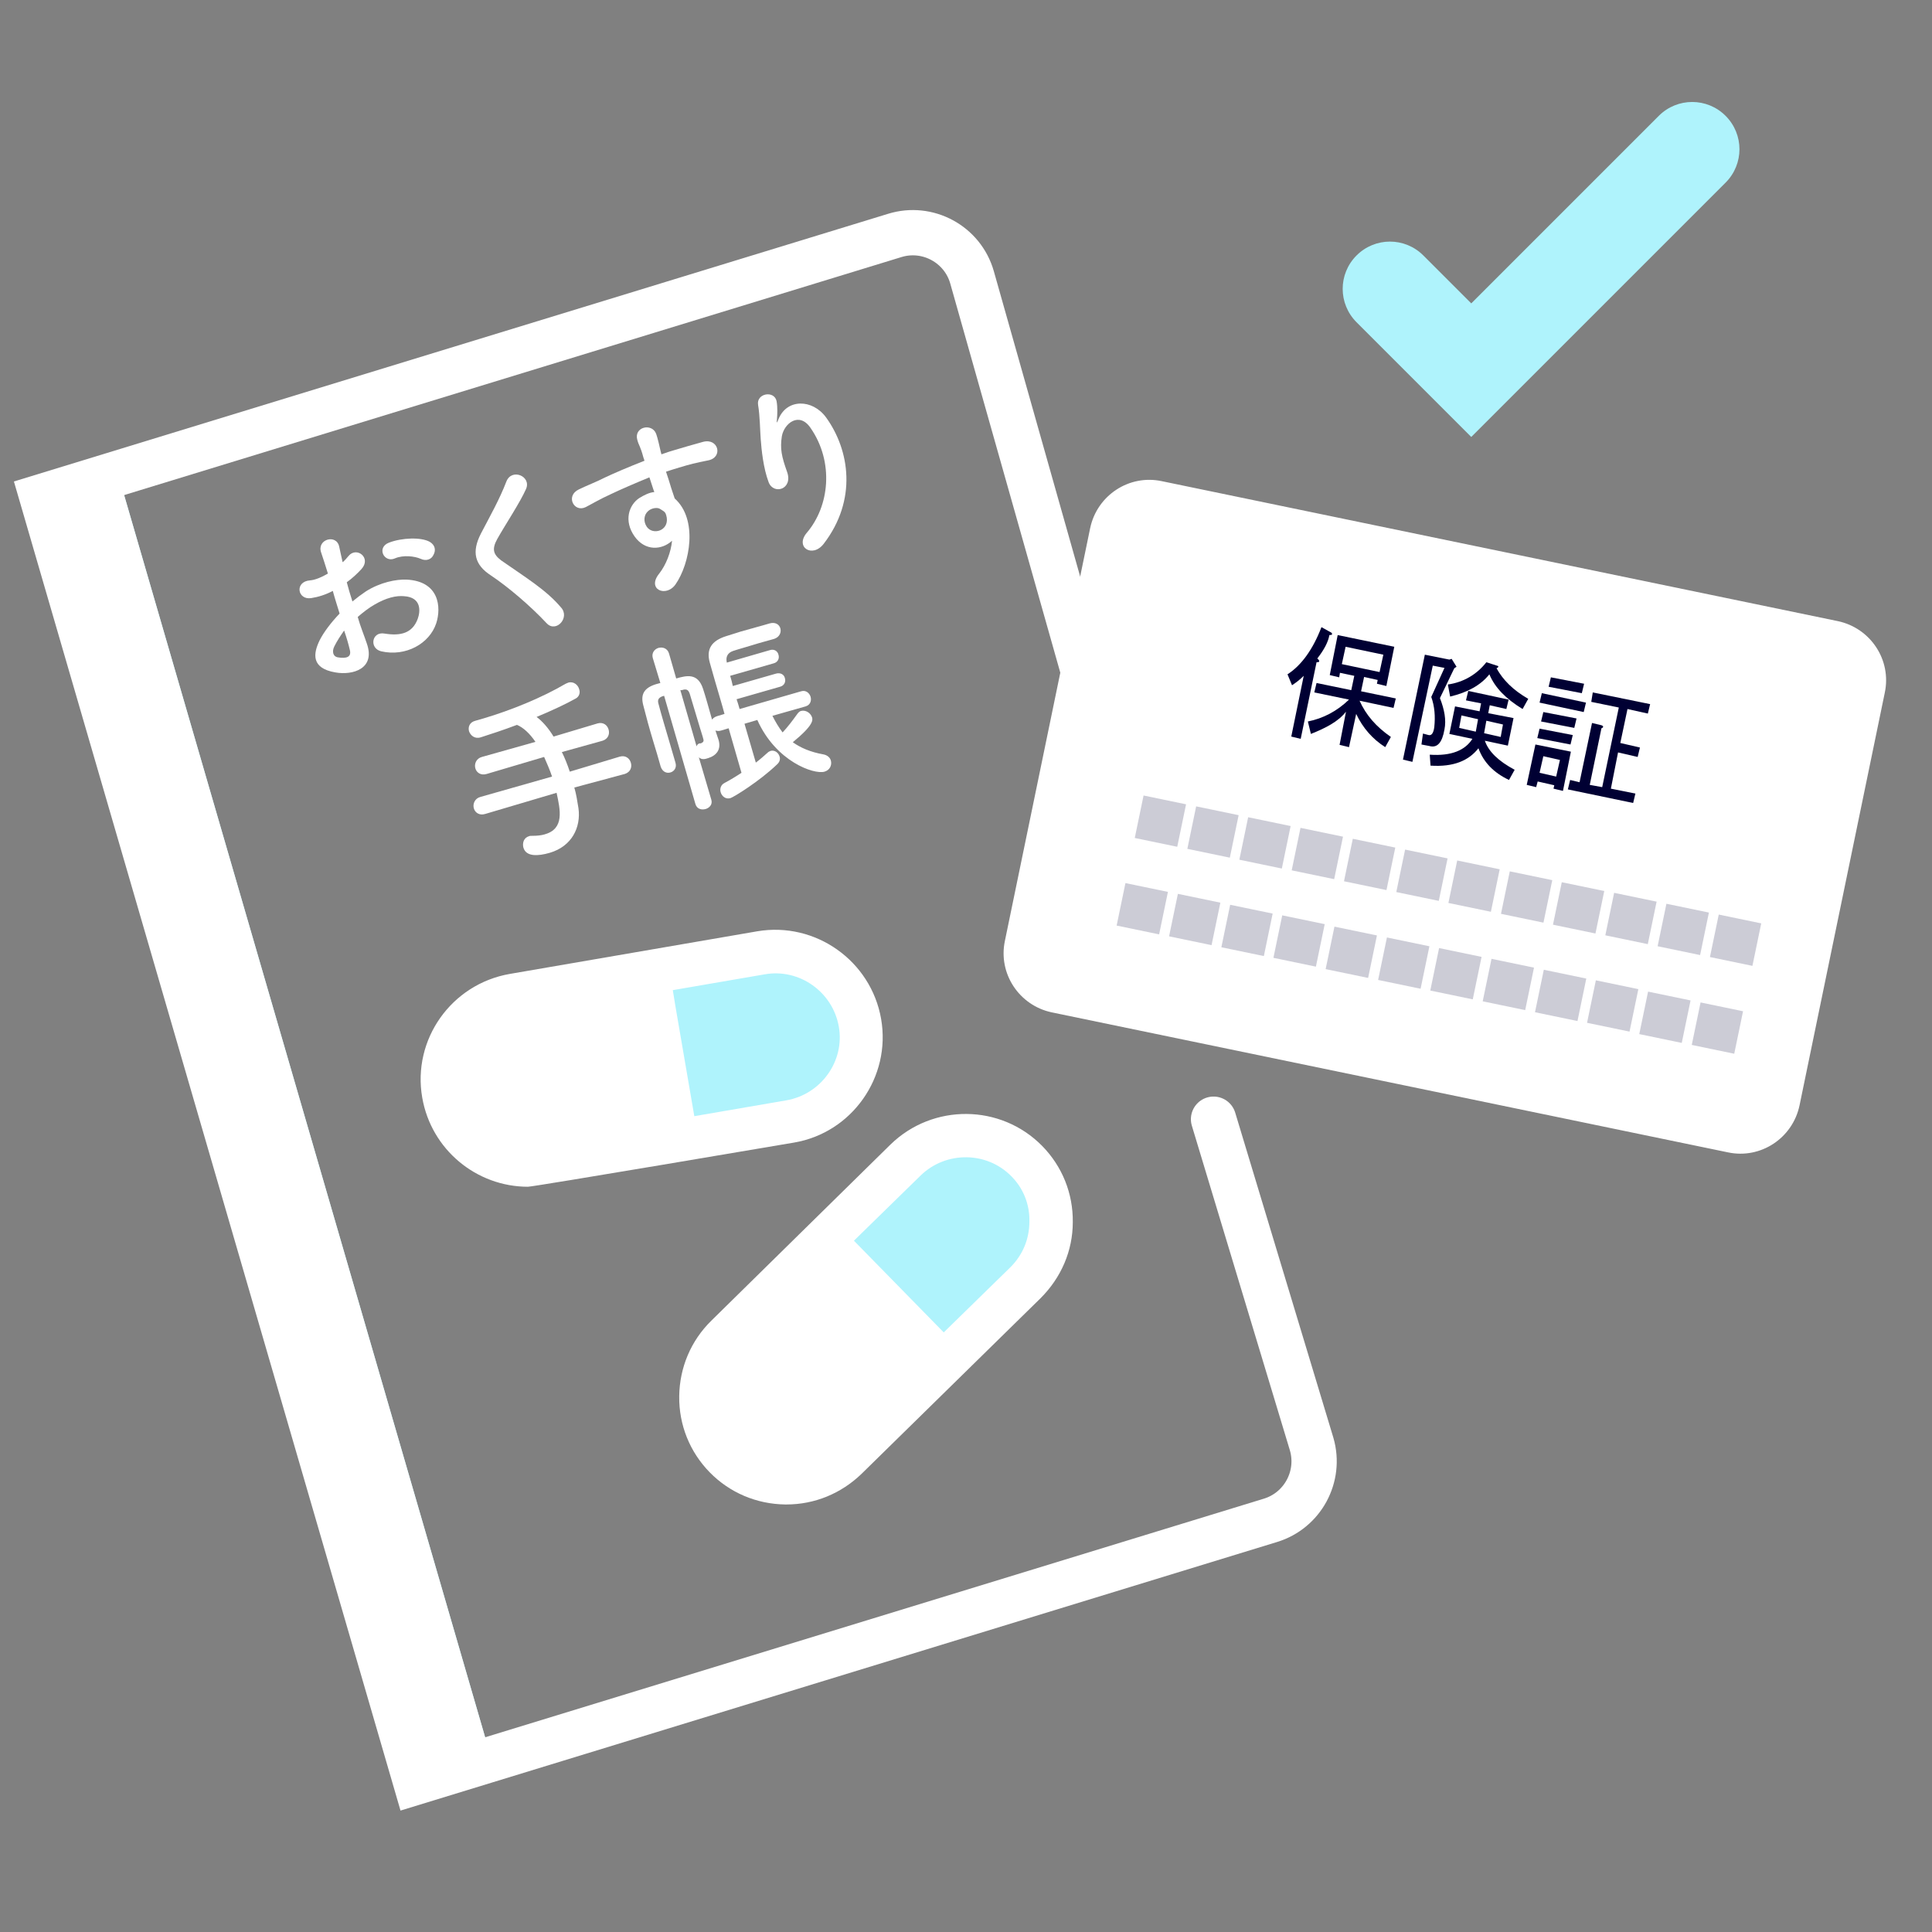 <?xml version="1.0" encoding="utf-8"?>
<!-- Generator: Adobe Illustrator 28.2.0, SVG Export Plug-In . SVG Version: 6.00 Build 0)  -->
<svg version="1.1" id="_x32_" xmlns="http://www.w3.org/2000/svg" xmlns:xlink="http://www.w3.org/1999/xlink" x="0px" y="0px"
	 viewBox="0 0 512 512" style="enable-background:new 0 0 512 512;" xml:space="preserve">
<rect x="0" y="0" width="512" height="512" fill="#808080" stroke="none"/>
<style type="text/css">
	.st0{fill:#AFF3FC;}
	.st1{fill:none;stroke:#FFFFFF;stroke-width:12;stroke-linecap:round;stroke-miterlimit:10;}
	.st2{fill:#FFFFFF;}
	.st3{enable-background:new    ;}
	.st4{fill:#FFFFFF;stroke:#FFFFFF;stroke-width:0.594;stroke-miterlimit:10;}
	.st5{fill:#000033;}
	.st6{opacity:0.2;}
</style>
<g>
	<g>
		
			<rect x="61.2" y="120.2" transform="matrix(0.96 -0.279 0.279 0.96 -80.34 31.733)" class="st0" width="19.8" height="354.9"/>
	</g>
</g>
<g>
	<path class="st1" d="M321.6,296.6l26,86.1c2.5,8.6-2.4,17.6-10.9,20.2l-226.5,69.4L11.1,131.6l226-69.2c8.7-2.7,18,2.3,20.5,11.1
		l35.8,126.6"/>
	<g>
		
			<rect x="61.2" y="120.2" transform="matrix(0.96 -0.279 0.279 0.96 -80.34 31.733)" class="st2" width="19.8" height="354.9"/>
	</g>
</g>
<path class="st0" d="M228.9,271c2.2,12.4-6.2,24.1-18.5,26.2l-30.1,5.2l-7.7-44.8l30.1-5.2C215,250.4,226.8,258.7,228.9,271z"/>
<path class="st0" d="M273.1,307.8c8.8,8.9,8.6,23.3-0.3,32.1L251,361.2l-31.8-32.4l21.8-21.4C250,298.6,264.4,298.8,273.1,307.8z"/>
<path class="st2" d="M233.5,270C233.5,270,233.5,270,233.5,270c-2.7-15.4-17.4-25.8-32.8-23.2l-65.6,11.3
	c-15.5,2.7-25.9,17.4-23.2,32.8c2.4,13.8,14.4,23.6,28,23.6c1.6,0,70.5-11.7,70.5-11.7C225.8,300.2,236.2,285.4,233.5,270z
	 M208.4,291.6l-24.4,4.2l-5-29.1l-0.7-4.3l24.4-4.2c9.2-1.6,18,4.7,19.6,13.9C223.9,281.2,217.6,290,208.4,291.6z"/>
<path class="st2" d="M284.3,323.9c0.1-7.6-2.8-14.8-8.1-20.2c-11-11.2-29-11.3-40.2-0.4L188.5,350c-5.4,5.3-8.4,12.4-8.5,20
	c-0.1,7.6,2.8,14.8,8.1,20.2s12.4,8.4,20,8.5c0.1,0,0.2,0,0.3,0c7.5,0,14.5-2.9,19.9-8.1l47.5-46.6
	C281.2,338.6,284.3,331.5,284.3,323.9z M267.8,335.8l-17.7,17.3l-23.8-24.3l17.7-17.3c6.7-6.5,17.5-6.4,24,0.2
	c3.2,3.2,4.9,7.5,4.8,12C272.8,328.4,271,332.6,267.8,335.8z"/>
<g class="st3">
	<path class="st2" d="M97.2,170.5c2.4,6.8-3.8,8.5-8.3,7.7c-6.5-1.1-5.9-5-4.2-8.5c1-2,2.9-4.6,5.3-7.1c-0.6-2-1.3-4.1-1.8-6
		c-1.9,1-3.8,1.6-5.7,1.9c-3.7,0.6-4.5-4.4-0.3-4.7c1.3-0.1,3-0.8,4.7-1.8c-0.7-2.3-1.2-3.8-1.8-5.6c-1.2-3.5,4.1-5,4.8-1.5
		c0.2,1.1,0.6,2.6,0.9,4.1c0.6-0.5,1.1-1.1,1.6-1.7c2.1-2.5,6.1,0.5,3.4,3.5c-1.2,1.3-2.5,2.5-3.9,3.5c0.4,1.5,0.9,3.3,1.5,5.1
		c1.2-1,2.4-1.9,3.6-2.7c3.8-2.4,8-3.2,10.7-3.1c8.7,0.4,9.3,7.3,7.9,11.6c-1.8,5.4-8.1,8.9-14.6,7.4c-3.2-0.8-2.5-5.3,0.9-4.7
		c4.3,0.7,7.4-0.1,8.8-3.9c0.7-1.9,1.1-5.7-3.6-6c-2.1-0.2-4.7,0.4-7.8,2.2c-1.6,0.9-3.1,2.1-4.5,3.3
		C95.5,166,96.5,168.4,97.2,170.5z M88.6,171.3c-0.7,1.4-0.3,2.7,0.9,2.9c2.4,0.4,3.7-0.1,3.2-2c-0.3-1.3-0.8-3.1-1.5-5.1
		C90.2,168.5,89.3,169.9,88.6,171.3z M111.5,148.1c-1.6-0.7-4.6-1.1-6.9-0.1c-2.8,1.2-4.9-2.9-1.5-4.2c3.4-1.3,8.5-1.5,10.8-0.2
		c1.5,0.9,1.6,2.3,1,3.4C114.4,148.2,113,148.8,111.5,148.1z"/>
	<path class="st2" d="M144.9,165.2c-4.4-4.7-10.3-9.7-14.8-12.7c-4.3-2.8-5.2-6.2-2.6-11.2c2.3-4.4,4.9-9,6.7-13.7
		c1.4-3.6,6.7-1.4,5.2,2c-1.6,3.6-5.4,9.3-7.6,13.2c-1.5,2.7-1.1,4.1,1,5.7c6.6,4.6,12,7.9,15.8,12.4
		C151.2,163.6,147.4,167.8,144.9,165.2z"/>
	<path class="st2" d="M168.2,142.2c-3-4.2-1.5-8.4,1.2-10.2c1.3-0.8,2.7-1.5,4-1.6c-0.4-1-0.8-2.5-1.3-3.9
		c-3.9,1.6-7.8,3.3-10.1,4.4c-3.3,1.5-5.4,2.8-6.8,3.5c-3.1,1.5-5.4-3-1.8-4.7c1.8-0.9,4.9-2.1,6.8-3.1c2.3-1.1,6.5-2.9,10.6-4.5
		c-0.1-0.3-0.2-0.6-0.3-0.9c-0.8-3-1.2-3.1-1.6-4.6c-1-3.5,3.9-4.6,5-1.6c0.4,1.1,0.9,3.4,1.2,4.7c0.1,0.2,0.1,0.5,0.2,0.7
		c1.4-0.5,2.6-0.9,3.7-1.2c2.4-0.7,4-1.2,7.3-2.1c4.1-1.1,5.4,4.1,1.4,4.9c-3.5,0.7-4.7,1-7.7,1.9c-1.1,0.3-2.2,0.7-3.5,1.1
		c0.5,1.5,1,3,1.4,4.4c0.2,0.7,0.6,1.7,0.9,2.7c6.2,5.5,4.1,17.2,0.2,22.8c-2.5,3.5-7.7,1.3-4.3-2.9c1.8-2.3,3.1-5.6,3.4-8.7
		C175.4,145.8,171,146.1,168.2,142.2z M174.8,134.8c-0.8-0.4-2.3-0.1-3.1,0.7c-1,0.9-1.3,2.6-0.3,4.1c1.6,2.3,5.8,1.1,5.3-2.4
		c-0.2-1.1-0.4-1.4-0.8-1.7C175.5,135.2,175.1,135,174.8,134.8z"/>
	<path class="st2" d="M213.8,141.2c6-7,7.3-18.7,1-27.8c-3-4.4-7-1.2-7.6,2.2c-0.5,3.3-0.1,5.3,1.4,9.5c1.6,4.6-3.6,6.1-4.9,2.7
		c-1.4-3.7-1.9-8.6-2.1-11.4c-0.2-2.6-0.2-6.1-0.7-9.1c-0.5-3.1,4.3-3.9,4.9-1c0.3,1.7,0.2,3.5,0.1,4.8c-0.2,1.5,0.1,0.7,0.4,0
		c2.2-5.5,9-5.4,12.6-0.5c6.3,8.7,8.3,21.9-0.6,33.5C215.3,148,210.6,145,213.8,141.2z"/>
</g>
<g class="st3">
	<path class="st2" d="M152.2,208.7c0.5,1.7,0.8,3.6,1.1,5.5c0.7,5.1-1.8,10.1-7.6,11.8c-3.1,0.9-6.3,1.1-7-1.4
		c-0.3-1.2,0.1-2.6,1.5-3c0.2-0.1,0.5-0.1,0.9-0.1c1.2,0,2.3-0.1,3.3-0.4c5.2-1.5,4.1-6.4,3.1-11l-18.9,5.6c-1.6,0.5-2.7-0.4-3-1.4
		c-0.4-1.2,0.2-2.7,1.7-3.1l19-5.4c-0.6-1.8-1.4-3.6-2.1-5.2l-15.2,4.5c-1.6,0.5-2.7-0.4-3-1.4c-0.4-1.2,0.2-2.7,1.7-3.1l14.2-4
		c-1.5-2.2-3.2-3.8-4.9-4.5c-3.7,1.4-7.1,2.5-9.6,3.3c-1.6,0.5-2.7-0.5-3.1-1.6c-0.3-1.1,0.1-2.4,1.7-2.8l0,0
		c0.7-0.2,1.4-0.4,2.1-0.6c7.4-2.2,15.5-5.5,21.8-9.2c0.2-0.1,0.5-0.2,0.7-0.3c1.4-0.4,2.6,0.6,2.9,1.8c0.3,0.9,0,1.9-0.9,2.4
		c-2.5,1.4-6.3,3.2-10.4,4.9c1.5,1.1,3.1,2.9,4.5,5.2l11.7-3.5c1.5-0.4,2.6,0.5,2.9,1.7c0.3,1.1-0.1,2.4-1.6,2.9l-10.8,3
		c0.8,1.6,1.5,3.4,2.1,5.2l13.3-4c1.5-0.4,2.6,0.5,2.9,1.7c0.3,1.1-0.1,2.4-1.6,2.9L152.2,208.7z"/>
	<path class="st2" d="M204.7,189.7c0.8,1.6,1.7,3.1,2.7,4.4c1.4-1.5,2.6-3.1,3.9-4.9c0.3-0.4,0.6-0.7,1-0.8c1.2-0.3,2.5,0.5,2.9,1.7
		c0.2,0.7,0.5,2-5.1,6.6c2.1,1.5,4.7,2.6,8,3.2c1.2,0.2,1.9,0.9,2.1,1.7c0.3,1.2-0.3,2.5-1.7,2.9c-2.8,0.8-12.9-2.7-17.8-13.7
		l-3.4,1l3,10.3c1.2-0.9,2.3-1.9,3.2-2.7c0.2-0.2,0.5-0.3,0.7-0.4c1-0.3,2.1,0.4,2.4,1.5c0.2,0.6,0.1,1.4-0.7,2.1
		c-4.7,4.5-11.4,8.6-12.3,8.9c-1.3,0.4-2.3-0.5-2.6-1.5c-0.3-0.9,0-2,1-2.5c1.5-0.8,3-1.7,4.5-2.7l-3.4-11.8l-2,0.6
		c-0.6,0.2-1.1,0.1-1.5,0c0.3,1,0.6,1.7,0.7,2.1c0,0.1,0.1,0.2,0.1,0.3c0.8,2.6-0.5,4.2-2.7,4.9c-0.9,0.3-1.7,0.5-2.5-0.2l3.3,11.2
		c0.4,1.3-0.5,2.2-1.5,2.5c-1.1,0.3-2.3,0-2.7-1.3l-8.3-28.7l-0.4,0.1c-1.1,0.4-1.4,1-1.1,2c0.8,3.1,2,7,3.1,10.8
		c0.5,1.6,0.9,3.2,1.4,4.8l0,0c0.4,1.3-0.3,2.3-1.3,2.6c-1,0.3-2.1-0.1-2.6-1.5c-0.6-2.2-1.3-4.5-2-6.8c-1-3.3-1.9-6.6-2.6-9.4
		c-0.8-2.9,0.1-4.7,3.4-5.7l1.1-0.3l-2-6.6c-0.4-1.4,0.5-2.4,1.5-2.7c1.1-0.3,2.4,0.1,2.8,1.5l1.9,6.6c2.8-0.8,5.7-1.5,7.1,2.7
		c0.7,2.1,1.6,5.4,2.4,8.2c0.3-0.4,0.7-0.7,1.3-0.9l2-0.6c-0.3-1.2-0.7-2.5-1.1-3.9c-1-3.3-2-6.9-2.8-9.7c-1-3.6,0.5-5.8,4.3-7
		c1.2-0.4,2.5-0.8,3.8-1.2c2.7-0.8,5.5-1.5,7.8-2.2c1.5-0.4,2.5,0.3,2.8,1.3c0.3,1.1-0.2,2.3-1.6,2.8l0,0c-1.7,0.5-3.7,1-5.6,1.6
		c-1.9,0.6-3.8,1.1-5.3,1.6c-1.5,0.5-2,1.6-1.7,3l0,0.1l11.4-3.3c1.2-0.4,2.1,0.3,2.3,1.2c0.3,0.9-0.1,2-1.3,2.3l-11.5,3.3
		c0.3,0.9,0.5,1.8,0.7,2.7l11.5-3.3c1.2-0.3,2.1,0.3,2.3,1.2c0.3,0.9-0.1,2-1.3,2.3l-11.5,3.3c0.3,0.9,0.6,1.8,0.8,2.6l16.3-4.7
		c1.3-0.4,2.2,0.5,2.5,1.4c0.3,1,0,2.2-1.3,2.6L204.7,189.7z M184.6,197.8c0.1-0.4,0.4-0.7,0.8-0.8c0,0,0.2,0,0.3,0
		c0,0,0.1,0,0.2-0.1c0.3-0.1,0.7-0.4,0.5-1c0,0-0.3-1.2-0.9-3c-0.8-2.6-1.9-6.4-2.7-9c-0.3-0.9-0.7-1.4-1.8-1.1
		c-0.2,0.1-0.4,0.1-0.7,0.1L184.6,197.8z"/>
</g>
<g>
	<g>
		<g>
			<g>
				<path class="st4" d="M458,305.1L278.8,268c-8.5-1.8-14-10.1-12.2-18.6L289.2,140c1.8-8.5,10.1-14,18.6-12.2L487,164.9
					c8.5,1.8,14,10.1,12.2,18.6l-22.6,109.4C474.8,301.4,466.5,306.9,458,305.1z"/>
				<g>
					<g>
						<defs>
							<path id="SVGID_1_" d="M458,305.1L278.8,268c-8.5-1.8-14-10.1-12.2-18.6L289.2,140c1.8-8.5,10.1-14,18.6-12.2L487,164.9
								c8.5,1.8,14,10.1,12.2,18.6l-22.6,109.4C474.8,301.4,466.5,306.9,458,305.1z"/>
						</defs>
						<clipPath id="SVGID_00000130648215026720150480000003499725140861886900_">
							<use xlink:href="#SVGID_1_"  style="overflow:visible;"/>
						</clipPath>
					</g>
				</g>
			</g>
		</g>
	</g>
</g>
<g>
	<path class="st5" d="M349.1,174.5l0.4,0.4c0.2,0.4,0.2,0.6-0.6,0.6l-4.2,20.3l-2.5-0.6l3.3-16.1c-1,1-1.9,1.7-3.1,2.5l-1.2-2.9
		c3.6-2.3,6.7-6.5,9-12.5l2.7,1.5c0.2,0.4,0.2,0.6-0.6,0.6C352,170.1,350.9,172.2,349.1,174.5z M347.4,194.5l-0.8-3.3
		c4-0.8,7.7-2.7,10.9-5.8l-9.2-1.9l0.6-2.5l9.2,1.9l0.8-3.8l-3.8-0.8l-0.2,1.2l-2.5-0.6l2.1-10.6l15,3.1l-2.1,10.4l-2.5-0.6l0.2-1
		l-3.6-0.8l-0.8,3.8l9.2,1.9l-0.6,2.5l-9-1.9c1.7,3.8,4.4,6.9,8.3,9.6l-1.5,2.7c-3.3-2.1-5.9-5-7.7-8.8l-1.9,8.8l-2.5-0.6l1.7-8.8
		C354.7,191.2,351.4,192.9,347.4,194.5z M356.6,171.4l-1,4.6l10,2.1l1-4.6L356.6,171.4z"/>
	<path class="st5" d="M379.3,184.7l3.5-7.7l-3.1-0.6l-5.4,25.5l-2.5-0.6l5.8-27.8l6.5,1.3l0.6-0.2l1.3,2.1l-0.6,0.4l-3.8,7.9
		c1.2,3.1,1.7,5.8,1.2,8.3c-0.6,3.5-1.9,5-4,4.4l-2.1-0.4l0.4-2.9l1.5,0.4c0.8,0.2,1.3-0.6,1.5-2.1
		C380.4,189.9,380.2,187.2,379.3,184.7z M379.1,202.9l-0.2-2.9c5.8,0.4,9.4-1.2,11.3-4.2l-6.1-1.3l1.5-7.3l6.5,1.3l0.4-2.1l-4-0.8
		l0.6-2.5l10.7,2.3l-0.6,2.5l-4.4-1l-0.4,2.1l6.7,1.3l-1.5,7.3l-6.1-1.3c1,2.9,3.6,5.4,7.9,7.7l-1.5,2.7c-4-1.9-6.7-4.6-8.1-8.4
		C389.2,201.6,385.2,203.3,379.1,202.9z M383.7,181.4c4.2-0.6,7.7-2.7,10.2-5.9l3.1,1c0.2,0.2,0,0.4-0.4,0.6
		c1.7,3.1,4.4,5.8,8.4,8.1l-1.5,2.7c-4.4-2.7-7.3-5.6-8.8-9.2c-2.3,2.9-5.8,4.8-10.4,5.9L383.7,181.4z M386.7,192.9l4.4,1l0.6-3.3
		l-4.4-1L386.7,192.9z M393.3,194.3l4.4,1l0.6-3.3l-4.4-1L393.3,194.3z"/>
	<path class="st5" d="M420.3,186.2l-0.6,2.5l-11.7-2.5l0.6-2.5L420.3,186.2z M411.9,208.1l-4.4-1l-0.4,1.5l-2.5-0.6l2.3-10.7
		l9.4,1.9l-2.1,10.4l-2.5-0.6L411.9,208.1z M419.8,181.2l-0.6,2.5l-8.8-1.7l0.6-2.5L419.8,181.2z M409,188.7l8.8,1.7l-0.6,2.5
		l-8.8-1.7L409,188.7z M408,193.1l8.8,1.7l-0.6,2.5l-8.8-1.7L408,193.1z M409,200.4l-1,4.4l4.4,1l1-4.4L409,200.4z M422.1,183.5
		l15.2,3.1l-0.6,2.5l-5.4-1.2l-1.9,9l5.2,1.2l-0.6,2.5l-5.2-1.2l-1.9,9.6l6.5,1.3l-0.6,2.5l-17.3-3.6l0.6-2.5l2.5,0.6l3.3-15.7
		l2.5,0.6c0.6,0.2,0.6,0.6,0,0.8l-3.1,15l3.3,0.6l4.4-21.1l-7.3-1.5L422.1,183.5z"/>
</g>
<g class="st6">
	<g>
		
			<rect x="296.9" y="234.9" transform="matrix(0.203 -0.979 0.979 0.203 5.682 488.265)" class="st5" width="11.5" height="11.5"/>
		
			<rect x="310.8" y="237.8" transform="matrix(0.203 -0.979 0.979 0.203 13.919 504.139)" class="st5" width="11.5" height="11.5"/>
		
			<rect x="324.7" y="240.7" transform="matrix(0.203 -0.979 0.979 0.203 22.116 520.053)" class="st5" width="11.5" height="11.5"/>
		
			<rect x="338.5" y="243.5" transform="matrix(0.203 -0.979 0.979 0.203 30.368 535.796)" class="st5" width="11.5" height="11.5"/>
		
			<rect x="352.3" y="246.4" transform="matrix(0.203 -0.979 0.979 0.203 38.566 551.709)" class="st5" width="11.5" height="11.5"/>
		
			<rect x="366.2" y="249.3" transform="matrix(0.203 -0.979 0.979 0.203 46.812 567.598)" class="st5" width="11.5" height="11.5"/>
		
			<rect x="380" y="252.1" transform="matrix(0.203 -0.979 0.979 0.203 55.093 583.35)" class="st5" width="11.5" height="11.5"/>
		
			<rect x="393.9" y="255" transform="matrix(0.203 -0.979 0.979 0.203 63.325 599.222)" class="st5" width="11.5" height="11.5"/>
		
			<rect x="407.8" y="257.9" transform="matrix(0.203 -0.979 0.979 0.203 71.523 615.135)" class="st5" width="11.5" height="11.5"/>
		
			<rect x="421.6" y="260.7" transform="matrix(0.203 -0.979 0.979 0.203 79.775 630.878)" class="st5" width="11.5" height="11.5"/>
		
			<rect x="435.4" y="263.6" transform="matrix(0.203 -0.979 0.979 0.203 87.973 646.792)" class="st5" width="11.5" height="11.5"/>
		
			<rect x="449.3" y="266.5" transform="matrix(0.203 -0.979 0.979 0.203 96.222 662.682)" class="st5" width="11.5" height="11.5"/>
	</g>
	<g>
		
			<rect x="301.7" y="211.7" transform="matrix(0.203 -0.979 0.979 0.203 32.224 474.463)" class="st5" width="11.5" height="11.5"/>
		
			<rect x="315.6" y="214.6" transform="matrix(0.203 -0.979 0.979 0.203 40.499 490.363)" class="st5" width="11.5" height="11.5"/>
		
			<rect x="329.4" y="217.5" transform="matrix(0.203 -0.979 0.979 0.203 48.639 506.164)" class="st5" width="11.5" height="11.5"/>
		
			<rect x="343.3" y="220.3" transform="matrix(0.203 -0.979 0.979 0.203 56.949 522.02)" class="st5" width="11.5" height="11.5"/>
		
			<rect x="357.2" y="223.2" transform="matrix(0.203 -0.979 0.979 0.203 65.146 537.933)" class="st5" width="11.5" height="11.5"/>
		
			<rect x="371" y="226" transform="matrix(0.203 -0.979 0.979 0.203 73.466 553.737)" class="st5" width="11.5" height="11.5"/>
		
			<rect x="384.8" y="228.9" transform="matrix(0.203 -0.979 0.979 0.203 81.635 569.547)" class="st5" width="11.5" height="11.5"/>
		
			<rect x="398.7" y="231.8" transform="matrix(0.203 -0.979 0.979 0.203 89.906 585.446)" class="st5" width="11.5" height="11.5"/>
		
			<rect x="412.5" y="234.7" transform="matrix(0.203 -0.979 0.979 0.203 98.045 601.247)" class="st5" width="11.5" height="11.5"/>
		
			<rect x="426.4" y="237.5" transform="matrix(0.203 -0.979 0.979 0.203 106.355 617.102)" class="st5" width="11.5" height="11.5"/>
		
			<rect x="440.3" y="240.4" transform="matrix(0.203 -0.979 0.979 0.203 114.553 633.016)" class="st5" width="11.5" height="11.5"/>
		
			<rect x="454.1" y="243.2" transform="matrix(0.203 -0.979 0.979 0.203 122.877 648.822)" class="st5" width="11.5" height="11.5"/>
	</g>
</g>
<path class="st0" d="M389.9,115.8l-30.4-30.4c-4.9-4.9-4.9-12.8,0-17.7c4.9-4.9,12.8-4.9,17.7,0l12.7,12.7l49.7-49.7
	c4.9-4.9,12.8-4.9,17.7,0c4.9,4.9,4.9,12.8,0,17.7L389.9,115.8z"/>
</svg>
